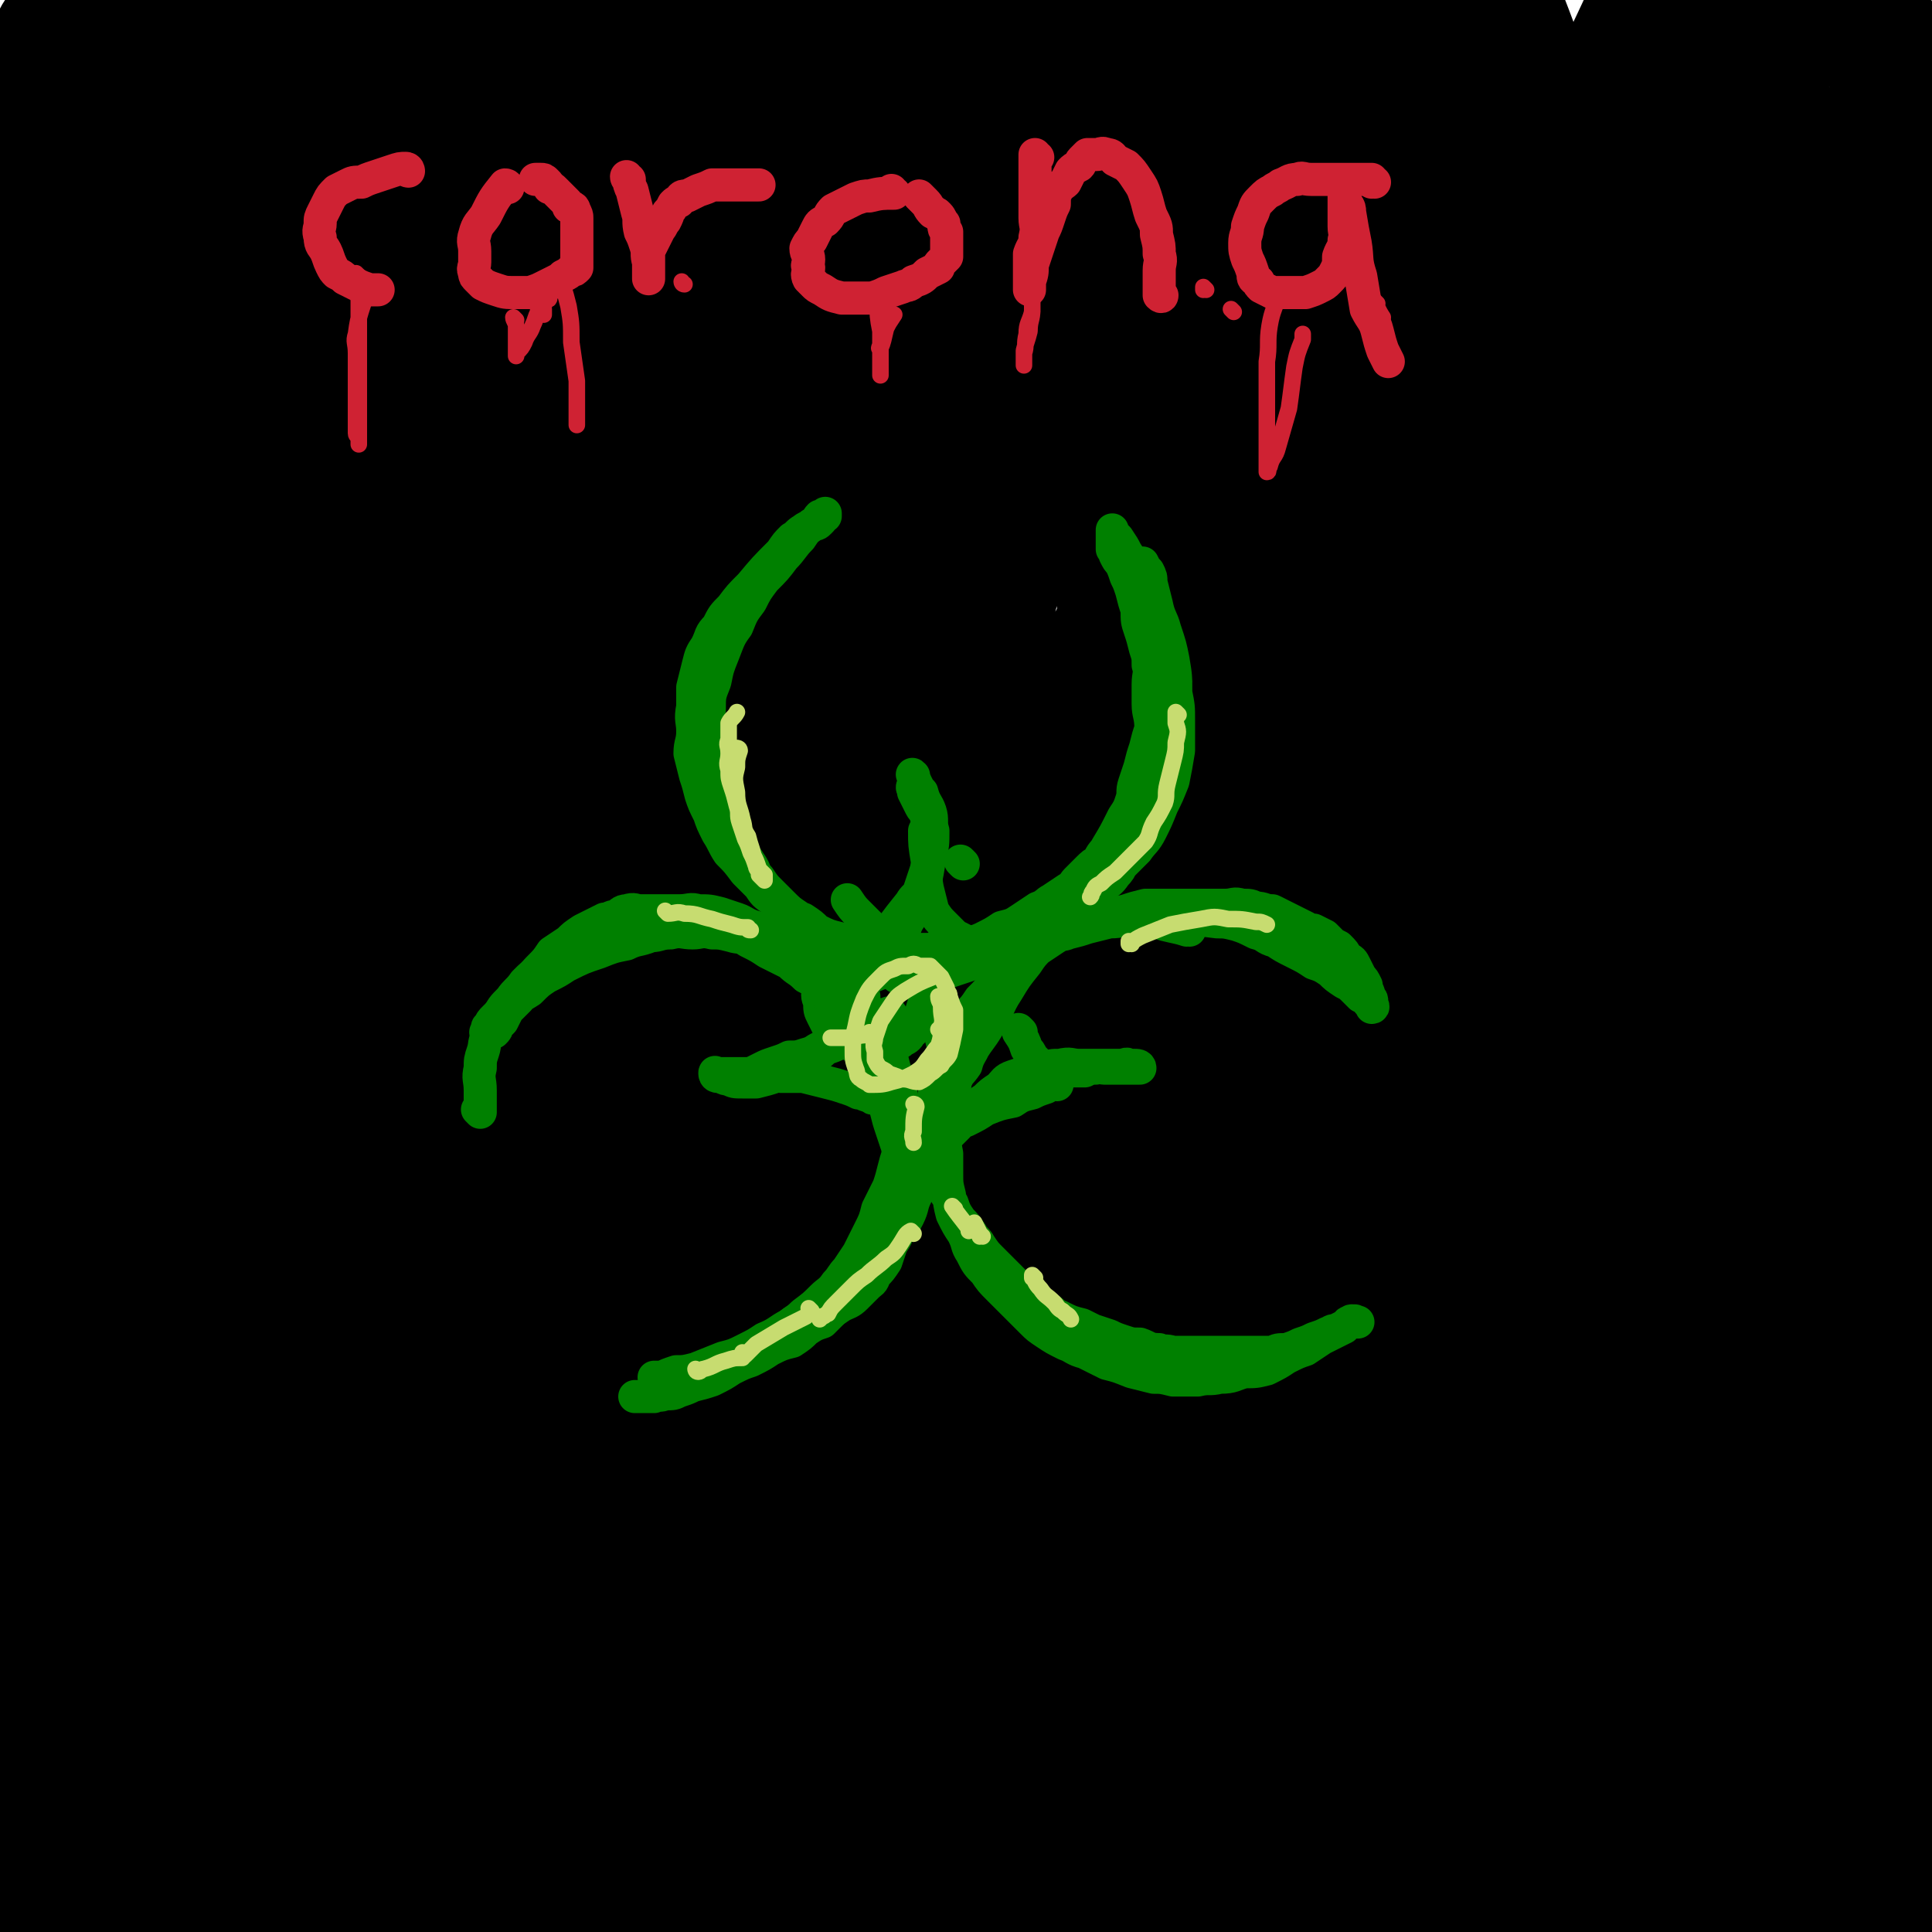 <svg viewBox='0 0 700 700' version='1.1' xmlns='http://www.w3.org/2000/svg' xmlns:xlink='http://www.w3.org/1999/xlink'><g fill='none' stroke='rgb(0,0,0)' stroke-width='80' stroke-linecap='round' stroke-linejoin='round'><path d='M342,251c0,0 -1,-1 -1,-1 -10,14 -12,14 -19,31 -21,47 -26,46 -37,97 -21,96 -23,98 -26,196 -2,61 6,61 16,122 2,16 6,24 9,32 0,3 -1,-5 -2,-11 -3,-36 -5,-36 -7,-72 -4,-59 -5,-59 -4,-118 0,-54 -1,-54 5,-108 8,-71 12,-71 22,-141 2,-14 7,-33 2,-28 -18,17 -33,32 -49,72 -29,68 -27,71 -40,144 -11,63 -10,64 -7,128 3,86 8,86 19,171 2,18 5,18 6,35 0,5 -1,14 -3,10 -12,-28 -16,-36 -26,-74 -16,-60 -21,-60 -26,-122 -6,-71 -4,-72 3,-142 5,-55 5,-56 20,-109 21,-73 25,-72 52,-144 5,-15 7,-15 12,-30 2,-6 4,-14 1,-13 -6,4 -11,10 -19,23 -36,64 -42,63 -68,131 -26,71 -30,72 -36,147 -11,120 -8,122 1,243 4,53 12,52 23,105 1,5 2,14 1,11 -8,-15 -14,-23 -20,-48 -18,-74 -23,-75 -29,-151 -7,-75 -4,-77 3,-152 8,-70 8,-71 27,-138 27,-96 31,-94 64,-188 14,-37 17,-37 29,-74 2,-7 2,-15 -2,-13 -14,6 -20,11 -35,28 -32,36 -35,35 -59,77 -35,61 -37,62 -58,129 -24,72 -27,73 -33,149 -8,120 -4,121 5,241 4,61 12,60 21,120 2,13 3,21 1,25 -1,3 -5,-5 -7,-11 -14,-42 -18,-42 -26,-85 -12,-60 -16,-61 -14,-121 2,-67 -2,-70 21,-133 45,-127 42,-134 114,-248 54,-85 63,-82 138,-150 42,-38 53,-50 96,-62 14,-4 21,15 18,31 -8,39 -21,40 -41,80 -29,59 -33,57 -57,118 -29,71 -39,71 -48,146 -15,119 -7,122 -1,243 2,35 5,58 17,68 7,6 15,-16 21,-36 16,-60 9,-62 22,-123 13,-63 12,-63 30,-124 16,-58 15,-59 37,-115 32,-77 35,-76 70,-152 5,-10 6,-9 11,-20 1,-3 3,-8 1,-6 -10,13 -13,17 -24,36 -32,56 -38,54 -61,115 -27,70 -27,71 -40,145 -11,62 -11,63 -9,127 3,78 9,78 18,156 3,19 5,19 7,39 0,12 1,20 -3,24 -3,2 -8,-5 -11,-12 -20,-44 -23,-44 -35,-91 -15,-58 -15,-60 -19,-119 -4,-69 -1,-69 3,-138 4,-60 3,-61 14,-120 15,-75 22,-73 37,-148 4,-23 4,-25 2,-46 0,-5 -3,-7 -7,-6 -15,4 -18,5 -32,16 -30,23 -35,22 -57,53 -43,62 -44,64 -75,134 -26,60 -29,61 -39,126 -20,115 -18,117 -21,234 -3,74 7,74 9,148 0,21 1,24 -4,42 -1,3 -5,4 -8,1 -20,-20 -25,-20 -38,-46 -32,-63 -33,-65 -52,-133 -19,-71 -19,-73 -23,-146 -4,-72 -5,-73 7,-144 19,-112 24,-112 55,-222 11,-42 14,-41 30,-81 14,-37 15,-36 30,-73 1,-2 2,-4 2,-5 0,-1 -2,1 -3,2 -19,35 -21,34 -37,70 -26,61 -35,60 -48,125 -29,146 -39,149 -37,298 1,114 21,113 44,226 2,12 8,31 7,22 -9,-52 -17,-71 -28,-142 -11,-66 -15,-66 -15,-132 -1,-67 -2,-68 12,-133 25,-116 28,-116 65,-229 14,-40 18,-39 37,-77 17,-32 18,-31 36,-63 1,-2 1,-5 0,-4 -5,9 -7,12 -13,23 -28,57 -33,55 -56,114 -25,64 -24,65 -40,132 -14,58 -13,59 -18,119 -5,54 -1,57 -2,109 0,2 0,-1 0,-2 0,-43 -1,-43 1,-86 3,-63 -1,-63 8,-126 7,-52 11,-52 23,-104 11,-52 13,-51 24,-103 1,-7 2,-8 1,-14 -1,-3 -3,-7 -5,-4 -13,16 -13,19 -25,41 -19,37 -20,36 -36,75 -12,29 -11,30 -20,60 -6,18 -5,18 -10,37 -2,9 -2,9 -4,18 -1,4 0,5 -2,7 -2,1 -4,1 -4,-1 0,-29 0,-30 5,-60 7,-44 8,-44 18,-88 7,-30 9,-30 16,-60 5,-19 5,-19 9,-38 0,-2 0,-4 0,-3 -2,4 -4,5 -6,11 -9,27 -9,27 -17,54 -9,34 -10,34 -16,69 -6,35 -6,35 -9,70 -2,28 -1,28 -1,56 0,13 0,13 0,26 0,5 0,9 0,10 0,0 0,-4 0,-8 1,-43 -2,-44 3,-86 6,-47 6,-47 19,-93 11,-39 11,-39 29,-75 10,-20 11,-20 25,-37 9,-12 9,-12 21,-20 6,-5 8,-7 15,-7 5,0 8,1 10,7 11,42 12,43 16,88 4,45 -1,46 0,91 0,35 -2,36 3,70 5,30 6,37 19,59 2,5 9,2 13,-4 51,-90 48,-94 95,-187 27,-53 25,-55 54,-106 12,-22 29,-44 28,-41 -1,4 -17,26 -32,53 -25,47 -29,46 -48,97 -19,53 -17,54 -29,109 -7,37 -8,38 -10,75 -1,22 -4,52 3,44 18,-19 24,-49 47,-99 24,-54 19,-57 47,-108 37,-68 36,-71 83,-131 16,-21 23,-24 43,-31 5,-2 7,6 7,13 -1,35 -3,35 -8,71 -8,54 -12,53 -17,107 -4,48 -4,48 -1,97 4,67 5,68 14,135 2,16 1,24 8,32 4,4 12,-1 15,-8 20,-45 16,-49 31,-97 18,-61 15,-62 36,-121 19,-53 21,-52 44,-103 23,-54 25,-54 49,-107 3,-6 3,-7 4,-13 1,-2 1,-6 0,-5 -6,16 -7,20 -13,41 -16,47 -19,46 -30,94 -15,63 -16,63 -23,127 -7,56 -4,56 -5,113 -1,91 -2,91 2,182 3,83 6,83 14,165 5,53 7,53 10,106 1,15 -1,15 -2,30 '/><path d='M501,266c0,0 -1,-1 -1,-1 0,0 0,0 0,1 -4,21 -4,21 -10,42 -21,72 -28,70 -44,143 -15,64 -18,65 -18,130 1,101 6,102 20,202 5,30 9,32 17,58 1,1 1,-1 0,-2 -5,-31 -6,-31 -12,-61 -9,-51 -9,-51 -18,-101 '/><path d='M486,338c0,0 -1,-1 -1,-1 -16,25 -20,24 -31,52 -23,58 -28,58 -38,120 -11,73 -13,76 -4,150 12,89 21,88 45,175 6,20 10,25 15,40 1,2 0,-3 -2,-5 -13,-33 -15,-33 -26,-66 -19,-54 -22,-54 -34,-110 -12,-58 -13,-59 -15,-118 -2,-57 -1,-58 7,-114 7,-46 12,-45 24,-90 2,-4 4,-13 4,-9 2,46 -2,55 0,109 3,55 0,56 9,111 7,42 9,43 24,83 11,28 11,29 27,54 12,17 16,25 30,30 5,2 7,-7 8,-16 8,-41 5,-42 9,-83 5,-51 2,-52 9,-103 5,-41 7,-41 17,-82 13,-55 15,-54 30,-108 2,-10 2,-10 4,-19 2,-6 2,-6 3,-12 0,-1 0,-2 0,-2 -1,5 -1,6 -2,12 -11,46 -12,46 -22,92 -11,57 -13,57 -20,115 -5,47 -6,48 -3,95 3,62 8,62 15,124 2,12 3,12 3,24 0,6 1,12 -1,13 -2,0 -4,-5 -6,-11 -10,-34 -12,-33 -18,-68 -8,-47 -8,-48 -10,-95 -2,-52 -3,-52 1,-104 3,-46 3,-47 14,-92 19,-72 20,-72 46,-142 9,-24 11,-23 24,-45 7,-13 7,-12 16,-24 4,-5 4,-5 9,-10 2,-1 4,-4 5,-2 3,8 3,11 2,22 -3,35 -4,35 -9,70 -8,48 -15,48 -16,96 -3,83 -4,85 8,167 8,63 13,63 31,124 10,33 15,31 25,64 3,9 1,10 2,19 '/><path d='M633,631c-1,0 -1,0 -1,-1 -5,-36 -6,-36 -10,-72 -3,-36 -4,-36 -5,-72 -2,-74 -3,-74 1,-148 1,-31 3,-31 8,-61 6,-30 9,-32 15,-60 0,-1 -1,1 -2,2 -11,30 -12,30 -22,60 -16,47 -19,47 -30,96 -12,61 -14,61 -16,124 -3,91 4,92 7,183 1,47 7,52 1,94 -1,7 -10,8 -15,3 -19,-17 -20,-22 -32,-48 -20,-44 -22,-44 -33,-91 -12,-52 -11,-53 -13,-106 -2,-47 -2,-48 6,-96 11,-72 13,-73 31,-144 3,-12 12,-31 10,-23 -6,35 -14,54 -26,109 -12,59 -19,59 -23,119 -4,59 0,60 7,118 5,45 7,45 17,90 9,39 11,38 20,77 1,3 1,6 0,6 -2,-2 -3,-5 -5,-10 -14,-45 -15,-45 -26,-91 -12,-46 -13,-46 -20,-93 -7,-45 -6,-45 -10,-91 -3,-39 -2,-39 -4,-78 -1,-34 -1,-34 -2,-68 -2,-29 -1,-29 -4,-59 -2,-22 -2,-22 -7,-45 -4,-18 -4,-18 -10,-36 -5,-16 -6,-16 -12,-31 -7,-16 -8,-16 -14,-31 -7,-16 -7,-16 -13,-32 -6,-16 -5,-17 -12,-33 -6,-15 -5,-16 -13,-29 -6,-10 -5,-12 -14,-18 -13,-8 -15,-8 -30,-10 -20,-3 -21,-5 -40,0 -24,6 -24,8 -46,21 -21,12 -20,14 -40,30 -14,12 -14,12 -28,25 -9,7 -9,8 -18,15 -3,3 -3,3 -7,6 -2,1 -4,3 -4,2 1,-5 3,-8 7,-14 17,-27 17,-27 37,-53 22,-28 23,-27 46,-54 15,-18 14,-19 29,-37 6,-8 7,-8 13,-16 2,-3 4,-4 4,-6 0,-2 -2,-3 -4,-2 -16,7 -17,8 -31,19 -20,15 -20,16 -38,32 -19,17 -18,17 -36,34 -15,15 -15,15 -29,30 -8,9 -8,8 -16,17 -4,4 -3,4 -7,8 -1,1 -3,2 -3,3 0,0 1,-1 3,-2 9,-7 9,-7 18,-13 21,-16 21,-17 42,-33 25,-17 25,-17 50,-32 25,-16 25,-16 51,-30 28,-14 28,-15 58,-25 21,-8 22,-6 44,-10 17,-3 17,-3 34,-4 14,-1 14,-1 28,1 13,1 13,1 25,4 9,2 10,2 18,7 8,4 10,4 15,12 12,16 12,16 19,35 11,27 10,27 16,55 6,28 5,28 9,56 3,23 1,23 4,46 2,15 3,15 6,30 0,2 0,4 1,4 2,1 3,-1 3,-2 7,-15 8,-15 13,-31 9,-28 9,-28 17,-56 9,-29 8,-29 17,-58 7,-21 7,-20 14,-41 3,-13 3,-13 6,-25 0,-1 0,-2 0,-1 -4,8 -4,8 -7,17 -11,35 -12,35 -20,70 -10,43 -10,43 -15,86 -6,42 -4,43 -6,85 -3,69 -2,69 -4,137 -1,51 -2,51 -2,102 0,27 2,27 3,54 0,3 1,7 0,5 -7,-12 -11,-15 -16,-33 -11,-39 -11,-40 -17,-80 -8,-50 -7,-50 -11,-100 -6,-84 3,-86 -8,-169 -5,-42 -12,-40 -23,-81 -9,-32 -8,-33 -17,-65 -1,-3 -1,-7 -2,-5 -2,6 -3,10 -5,21 -8,42 -9,42 -16,85 -10,55 -15,55 -19,111 -4,55 -4,56 3,112 8,77 10,78 28,154 6,26 8,33 19,51 2,4 5,-3 7,-8 8,-26 7,-27 11,-55 7,-44 3,-45 10,-89 6,-46 4,-47 16,-92 21,-79 22,-79 48,-157 14,-42 14,-42 32,-83 8,-18 10,-17 20,-35 2,-3 1,-3 4,-5 2,-2 2,-3 5,-3 2,-1 3,-2 6,-1 4,2 6,2 8,7 8,15 10,15 12,33 6,31 5,32 4,64 -1,40 -5,40 -8,81 -6,74 -6,74 -10,149 -4,68 -4,68 -6,135 -2,74 -2,74 -3,148 0,48 1,48 0,95 0,11 0,11 -3,22 -2,8 -2,8 -5,15 -2,4 -2,4 -5,7 -1,1 -1,2 -2,1 -3,-3 -4,-3 -5,-8 -6,-25 -7,-25 -10,-50 -4,-38 -3,-38 -3,-76 -1,-42 -1,-42 0,-84 2,-43 2,-43 7,-86 8,-83 10,-83 20,-166 4,-32 5,-32 9,-64 5,-45 6,-45 9,-91 1,-11 0,-11 -1,-22 -1,-12 -1,-12 -3,-24 -1,-4 -2,-3 -3,-7 -1,-4 0,-4 -2,-8 -1,-2 -2,-2 -3,-5 -1,-3 -1,-3 -2,-5 -1,-1 -1,-1 -2,-2 -1,-1 -1,-2 -2,-1 -3,4 -3,5 -5,10 -6,23 -6,23 -10,46 -5,32 -6,32 -9,65 -4,37 -6,38 -5,75 2,79 2,79 9,158 4,40 5,40 14,79 13,62 13,62 29,123 5,17 7,17 13,34 4,13 4,13 8,25 2,7 2,7 3,13 1,2 1,4 1,4 0,1 -2,0 -2,-2 -7,-15 -8,-15 -12,-31 -9,-35 -9,-35 -14,-71 -5,-38 -5,-39 -5,-77 0,-32 1,-32 3,-64 2,-22 4,-22 7,-44 1,-12 1,-12 2,-25 1,-6 1,-6 2,-12 1,-5 1,-5 3,-10 1,-3 1,-3 3,-6 1,-2 1,-4 2,-3 2,0 3,1 3,3 6,34 6,34 10,68 5,39 5,39 8,78 3,55 2,55 4,110 '/></g>
<g fill='none' stroke='rgb(0,128,0)' stroke-width='12' stroke-linecap='round' stroke-linejoin='round'><path d='M323,351c0,0 -1,-1 -1,-1 0,0 1,0 1,1 -5,2 -5,2 -10,4 -2,1 -2,1 -4,2 -2,2 -2,2 -4,4 -1,1 -1,1 -2,3 0,2 0,2 0,4 -1,1 -1,1 0,3 0,1 0,0 1,1 1,1 1,1 2,2 0,0 1,-1 1,0 0,0 -1,0 -1,1 -1,0 -1,0 -2,0 -1,-1 -1,-1 -2,-1 -1,-1 -1,-1 -2,-2 -1,-2 -1,-2 -2,-4 -1,-2 -1,-2 -1,-5 -1,-2 -1,-3 0,-5 0,-2 1,-2 2,-3 3,-2 3,-2 6,-4 4,-1 4,-1 7,-2 4,0 4,0 7,0 4,0 4,0 8,1 2,0 2,0 4,1 2,2 2,2 4,4 1,1 1,1 2,3 0,3 0,3 0,6 -1,3 -2,3 -3,5 -2,3 -2,3 -4,5 -1,2 -1,2 -3,3 -2,2 -3,1 -5,2 -3,0 -3,1 -6,1 -4,0 -4,0 -7,-1 -2,-1 -2,-2 -5,-3 -1,-2 -2,-2 -3,-4 -1,-2 -1,-3 -2,-6 0,-3 1,-3 1,-6 1,-3 1,-3 3,-5 2,-3 2,-3 5,-5 3,-3 3,-3 7,-4 3,-1 4,-1 7,0 3,0 3,0 6,1 2,1 2,1 3,3 3,2 3,2 4,6 1,3 0,3 0,7 -1,3 -1,3 -2,7 -1,2 -1,3 -4,5 -2,2 -2,2 -5,3 -3,1 -3,1 -7,2 -2,0 -3,0 -5,0 -2,-1 -2,-1 -3,-2 -1,-2 -1,-3 0,-6 1,-5 2,-5 4,-11 '/><path d='M343,343c0,0 -1,-1 -1,-1 0,0 0,0 1,1 0,0 0,0 0,0 -3,0 -3,0 -6,1 -4,0 -4,0 -7,0 -3,0 -3,0 -7,0 -2,0 -3,0 -5,0 -4,-1 -4,-1 -8,-2 -3,0 -3,0 -7,-1 -3,-2 -3,-2 -7,-4 -2,-2 -2,-2 -5,-4 -3,-1 -3,-1 -5,-3 -3,-2 -3,-2 -6,-4 -3,-2 -3,-2 -5,-5 -3,-3 -3,-3 -5,-5 -3,-4 -3,-4 -6,-7 -2,-3 -2,-4 -4,-7 -2,-4 -2,-4 -3,-7 -2,-4 -2,-4 -3,-7 -1,-4 -1,-4 -2,-7 -1,-4 -1,-4 -2,-8 0,-4 1,-4 1,-8 0,-4 -1,-4 0,-9 0,-3 0,-3 0,-7 1,-4 1,-4 2,-8 1,-4 1,-4 3,-7 2,-4 1,-4 4,-7 2,-4 2,-4 5,-7 3,-4 3,-4 7,-8 5,-6 5,-6 11,-12 2,-3 2,-3 4,-5 2,-1 2,-2 4,-3 1,-1 2,-1 3,-2 2,0 2,0 3,-1 1,-1 1,-1 1,-2 1,0 1,-1 1,-1 0,0 0,1 0,1 -1,0 -1,0 -2,0 -1,1 -1,2 -2,3 -3,2 -3,2 -5,5 -3,3 -3,4 -6,7 -3,4 -3,4 -7,8 -3,4 -3,4 -5,8 -3,4 -3,4 -5,9 -3,4 -3,5 -5,10 -2,5 -2,5 -3,10 -2,5 -2,5 -2,10 -1,5 0,5 0,10 0,4 -1,4 0,9 0,5 0,5 2,10 1,4 1,4 2,8 2,3 2,3 4,7 1,3 1,3 3,7 2,2 2,2 4,5 2,3 1,3 3,5 2,3 2,3 4,5 2,2 2,2 4,4 3,3 3,3 6,5 4,3 4,3 7,5 4,2 4,2 8,3 4,1 4,1 7,2 3,1 3,2 5,2 4,0 4,0 8,0 3,0 3,0 7,0 3,0 3,0 7,0 3,0 3,0 7,0 3,-1 3,-1 6,-2 2,-1 3,-1 5,-2 4,-2 4,-2 7,-4 4,-1 4,-1 7,-3 3,-2 3,-2 6,-4 3,-1 3,-2 5,-3 3,-2 3,-2 6,-4 2,-1 2,-2 3,-3 2,-2 2,-2 4,-4 2,-2 2,-2 4,-3 1,-3 2,-3 3,-5 3,-5 3,-5 6,-11 2,-3 2,-3 3,-6 1,-3 0,-3 1,-6 1,-3 1,-3 2,-6 1,-4 1,-4 2,-7 1,-4 1,-4 2,-7 0,-5 -1,-5 -1,-9 0,-4 0,-4 0,-7 0,-4 1,-4 0,-7 0,-3 0,-3 -1,-6 -1,-4 -1,-4 -2,-7 -1,-3 -1,-3 -1,-7 -1,-3 -1,-3 -2,-7 -1,-3 -1,-3 -2,-5 -1,-3 -1,-3 -2,-5 -1,-1 -1,-1 -2,-3 0,-1 0,-1 -1,-2 0,-1 0,-1 0,-2 0,-1 0,-1 0,-2 0,0 0,0 0,-1 0,-1 0,-1 0,-2 0,0 0,1 0,1 0,0 0,0 0,0 1,1 1,1 2,2 2,3 2,3 3,5 2,3 2,3 3,7 2,3 2,3 4,6 2,4 2,4 3,8 2,4 2,4 4,9 1,4 1,4 2,8 1,5 1,5 2,9 0,3 -1,4 -1,7 0,4 1,4 0,7 0,4 0,4 0,8 -1,4 -1,4 -2,7 -1,4 -1,4 -2,7 -1,4 -1,3 -2,6 -2,4 -2,4 -4,7 -2,4 -2,3 -4,7 -1,3 -1,3 -3,7 -2,3 -1,4 -4,7 -2,3 -2,2 -5,5 -3,3 -3,3 -5,5 -3,3 -3,2 -6,4 -2,2 -2,2 -5,4 -3,2 -3,2 -6,4 -5,3 -5,3 -9,5 -6,2 -6,2 -11,3 -4,2 -4,2 -7,3 -3,1 -3,1 -6,2 -3,0 -3,1 -6,1 -2,1 -2,1 -3,1 -2,0 -2,0 -3,0 -1,0 -1,0 -2,0 0,0 0,0 -1,0 -1,0 -1,0 -2,0 -1,0 -1,0 -2,0 0,0 0,0 1,0 4,-1 4,0 9,-1 4,0 4,0 8,-2 5,-1 5,-2 9,-3 6,-3 6,-2 12,-5 5,-2 5,-2 10,-5 4,-2 4,-2 9,-5 4,-3 4,-3 8,-5 3,-3 3,-3 7,-6 3,-3 3,-3 7,-7 3,-3 3,-3 7,-7 2,-3 3,-3 5,-7 2,-4 2,-4 4,-9 2,-4 2,-4 4,-9 1,-5 1,-5 2,-11 0,-5 0,-5 0,-11 0,-5 0,-5 -1,-10 0,-6 0,-6 -1,-12 -1,-5 -1,-5 -3,-11 -1,-4 -2,-4 -3,-9 -1,-4 -1,-4 -2,-8 0,-2 0,-2 -1,-4 -1,-1 -1,-1 -2,-3 0,0 0,0 -1,0 '/><path d='M225,339c0,0 -1,-1 -1,-1 3,-1 4,-1 8,-2 4,-1 4,-1 7,-1 4,-1 4,-1 8,0 4,0 4,0 8,1 5,1 5,0 9,2 4,1 4,1 7,3 4,2 4,2 7,4 4,2 4,2 8,4 3,3 3,2 6,5 4,2 4,2 7,5 3,2 3,2 5,4 3,2 3,2 6,4 2,3 1,3 3,6 1,3 2,3 3,5 2,3 2,3 4,6 2,3 2,3 3,7 1,2 1,2 2,5 1,4 1,4 1,7 1,4 1,4 1,8 0,6 0,6 0,13 0,3 0,3 0,6 -1,3 -1,3 -2,6 -1,3 -1,3 -2,7 -1,4 -1,4 -3,7 -2,3 -2,2 -4,5 -2,3 -1,3 -3,5 -2,3 -2,3 -4,6 -2,2 -1,2 -3,5 -2,2 -2,2 -4,4 -2,2 -2,2 -4,4 -3,1 -3,1 -6,3 -2,2 -2,2 -5,4 -4,1 -4,1 -8,3 -3,2 -3,2 -7,4 -3,1 -3,1 -7,3 -3,2 -3,2 -7,4 -3,1 -3,1 -7,2 -2,1 -2,1 -5,2 -2,1 -2,1 -5,1 -2,1 -2,0 -4,1 -1,0 -1,0 -2,0 -1,0 -1,0 -2,0 0,0 0,0 -1,0 -1,0 -1,0 -2,0 0,0 0,0 1,0 1,0 1,0 3,0 2,-1 2,-2 4,-2 3,-1 3,-1 6,-2 4,-1 4,-1 7,-2 5,-2 5,-2 10,-4 5,-2 5,-2 9,-4 4,-3 4,-3 8,-6 3,-2 3,-2 7,-5 3,-3 3,-2 6,-5 4,-3 4,-3 7,-6 2,-2 3,-2 5,-5 2,-2 2,-3 4,-5 2,-3 2,-3 4,-6 2,-4 2,-4 4,-8 2,-4 2,-4 3,-8 2,-4 2,-4 4,-8 1,-3 1,-3 2,-7 1,-4 1,-3 2,-7 0,-4 0,-4 1,-8 0,-4 0,-4 0,-7 -1,-4 0,-4 -1,-7 -1,-4 -1,-4 -2,-7 -1,-4 -1,-4 -2,-7 0,-2 0,-2 -1,-5 -2,-3 -2,-3 -4,-5 -1,-3 -1,-3 -3,-5 -2,-3 -1,-4 -4,-6 -2,-2 -3,-1 -5,-3 -3,-2 -3,-2 -5,-4 -3,-2 -3,-2 -6,-3 -2,-3 -2,-3 -5,-5 -4,-2 -4,-2 -8,-4 -4,-2 -4,-2 -7,-4 -4,-1 -4,-2 -7,-3 -3,-1 -3,-1 -6,-2 -4,-1 -4,-1 -8,-1 -3,-1 -3,0 -7,0 -3,0 -3,0 -7,0 -3,0 -3,0 -7,0 -2,0 -2,-1 -5,0 -2,0 -2,1 -4,2 -2,0 -2,1 -4,1 -2,1 -2,1 -4,2 -2,1 -2,1 -4,2 -3,2 -3,2 -5,4 -3,2 -3,2 -6,4 -2,3 -2,3 -5,6 -2,2 -2,3 -4,5 -2,3 -2,3 -3,6 -2,2 -2,2 -4,4 -1,2 -1,2 -2,4 -1,1 -1,1 -2,2 0,1 0,1 -1,2 -1,0 -1,0 -2,0 0,0 0,0 -1,0 0,0 1,0 1,0 0,-1 -1,-2 0,-2 1,-2 1,-2 2,-3 3,-3 3,-3 6,-5 3,-3 4,-3 7,-5 3,-3 3,-3 6,-5 4,-2 4,-2 7,-4 6,-3 6,-3 12,-5 5,-2 5,-2 10,-3 4,-2 4,-1 9,-3 3,0 3,-1 7,-1 4,-1 4,0 8,0 3,0 3,-1 7,0 3,0 3,0 7,1 3,1 3,0 7,2 3,1 3,1 5,2 3,2 3,2 6,4 3,2 3,2 6,3 3,2 3,2 6,4 3,2 3,3 5,6 3,2 3,2 6,5 2,3 3,2 5,6 2,3 2,3 4,6 2,4 2,4 5,8 2,3 1,3 3,7 2,3 2,3 3,6 1,3 1,3 2,5 1,4 1,4 2,7 0,3 0,3 0,6 -1,4 0,4 0,7 -1,4 -1,4 -2,7 -1,3 -1,3 -2,5 0,2 0,2 -1,3 -1,1 -1,2 -2,2 -1,1 -1,0 -1,1 '/><path d='M431,337c0,0 -1,-1 -1,-1 0,0 1,1 0,1 -3,-1 -4,-1 -8,-2 -3,-1 -3,-1 -6,-2 -3,-1 -4,0 -7,0 -4,0 -4,-1 -7,0 -4,0 -4,1 -8,2 -4,0 -4,0 -7,1 -2,1 -3,1 -5,2 -3,1 -3,2 -5,3 -3,2 -3,2 -6,4 -3,2 -2,2 -5,5 -3,3 -3,3 -5,5 -3,4 -3,4 -6,7 -2,3 -2,3 -5,6 -2,3 -2,3 -3,5 -2,4 -2,4 -4,7 -1,4 -1,4 -2,7 -1,4 -1,4 -2,8 -1,3 -1,3 -1,6 -1,3 0,4 0,7 0,2 0,2 0,5 0,4 -1,4 0,7 0,2 1,2 2,5 1,2 0,2 1,5 2,3 2,3 4,6 1,3 1,3 3,6 2,2 2,2 4,5 1,2 2,2 3,4 2,3 2,3 4,5 2,2 2,2 3,3 2,2 2,2 4,4 2,2 2,2 4,4 2,1 2,1 4,3 3,2 3,2 5,4 3,1 2,2 5,3 4,2 4,2 8,3 2,1 2,1 4,2 3,1 3,1 6,2 2,1 2,1 5,2 3,1 3,1 6,1 3,1 3,2 7,2 2,1 2,0 5,1 3,0 3,0 6,0 3,0 3,0 6,0 3,0 3,0 6,0 2,0 2,0 5,0 3,0 3,0 7,0 3,0 3,0 6,0 2,-1 2,-1 5,-1 3,-1 3,-1 5,-2 3,-1 3,-1 5,-2 3,-1 3,-1 5,-2 1,0 1,-1 3,-1 2,-1 2,-1 4,-2 1,-1 1,-1 2,-1 1,-1 1,0 2,0 0,0 -1,0 -1,0 0,0 0,0 0,0 0,0 0,0 0,0 -1,0 -1,-1 -2,0 -1,0 -1,1 -2,2 -2,1 -2,1 -4,2 -2,1 -2,1 -4,2 -3,2 -3,2 -6,4 -3,1 -3,1 -7,3 -3,2 -3,2 -7,4 -4,1 -4,1 -8,1 -4,1 -4,2 -9,2 -4,1 -4,0 -8,1 -5,0 -5,0 -9,0 -4,-1 -4,-1 -7,-1 -4,-1 -4,-1 -8,-2 -5,-2 -5,-2 -9,-3 -4,-2 -4,-2 -8,-4 -4,-1 -4,-2 -7,-3 -4,-2 -4,-2 -7,-4 -3,-2 -3,-2 -5,-4 -3,-3 -3,-3 -5,-5 -4,-4 -4,-4 -7,-7 -3,-3 -3,-3 -5,-6 -3,-3 -3,-3 -5,-7 -2,-3 -1,-3 -3,-7 -2,-3 -2,-3 -4,-7 -1,-4 -1,-4 -1,-7 -1,-4 -1,-4 -1,-8 0,-4 0,-4 0,-7 -1,-5 -1,-5 0,-9 0,-4 0,-4 1,-8 1,-4 1,-4 2,-9 1,-3 2,-3 4,-6 1,-4 2,-4 3,-7 1,-3 0,-4 2,-7 3,-6 3,-6 7,-11 1,-3 1,-3 3,-6 3,-3 3,-3 6,-6 3,-3 3,-3 5,-5 3,-2 3,-2 6,-4 2,-2 2,-2 5,-3 3,-2 2,-3 5,-4 4,-1 4,-1 8,-1 4,-1 4,-1 8,-2 3,-1 3,-1 7,-2 3,0 3,0 7,0 3,0 3,0 6,0 2,0 2,0 5,0 3,0 3,0 6,0 2,0 2,0 5,0 3,0 3,-1 6,0 3,0 3,0 5,1 3,0 3,1 6,1 2,1 2,1 4,2 2,1 2,1 4,2 2,1 2,1 4,2 1,1 1,1 3,1 2,1 2,1 4,2 1,1 1,1 2,2 1,1 1,1 3,2 2,2 2,2 3,4 2,1 2,1 3,3 1,2 1,2 2,4 1,1 1,1 2,3 0,2 1,2 1,4 1,1 1,1 1,2 0,1 0,1 0,2 0,0 0,0 0,0 1,0 0,-1 0,-1 0,0 0,1 0,1 0,-1 -1,-1 -2,-3 -1,0 -1,-1 -2,-1 -1,-1 -1,-1 -2,-2 -2,-2 -2,-2 -4,-3 -3,-2 -3,-2 -5,-4 -3,-2 -3,-2 -6,-3 -3,-2 -3,-2 -7,-4 -4,-2 -4,-2 -7,-4 -4,-1 -3,-2 -7,-3 -4,-2 -4,-2 -7,-3 -4,-1 -4,-1 -7,-1 -8,-1 -8,-1 -15,-1 -4,-1 -4,0 -7,0 -4,0 -4,-1 -8,0 -4,0 -4,1 -9,1 -4,1 -4,1 -8,2 -3,1 -3,1 -7,2 -2,1 -2,0 -5,2 -3,1 -3,1 -5,3 -3,3 -3,3 -5,6 -4,5 -4,5 -7,10 -4,6 -3,7 -7,13 -3,5 -3,4 -6,9 -2,3 -2,4 -4,7 -1,2 -1,2 -2,4 0,0 0,0 0,1 '/><path d='M174,403c0,0 -1,-1 -1,-1 0,0 1,1 1,1 0,-4 0,-4 0,-8 0,-4 -1,-4 0,-8 0,-3 0,-3 1,-6 1,-3 0,-3 2,-6 1,-3 1,-3 3,-6 2,-4 2,-4 5,-7 2,-3 3,-3 5,-6 3,-3 3,-3 6,-5 5,-5 6,-5 12,-8 3,-2 3,-2 7,-4 4,-2 4,-2 9,-3 5,-2 5,-1 10,-2 4,-1 4,-1 8,-1 4,-1 4,-1 8,0 4,0 4,0 7,1 4,1 4,1 7,2 3,0 4,0 7,1 2,1 2,2 5,3 2,2 2,2 5,4 3,2 3,2 6,4 2,2 2,2 5,4 3,2 3,2 5,5 2,3 2,3 4,5 3,3 3,3 6,6 2,3 2,3 4,7 2,3 2,3 4,7 1,3 1,3 2,6 1,4 2,4 3,7 1,4 1,4 1,7 1,4 1,4 2,7 1,3 1,3 2,6 1,3 0,3 1,6 0,3 0,3 0,7 0,2 0,2 0,5 0,3 0,3 0,6 0,3 0,3 0,5 -1,4 -1,4 -3,7 -1,3 -1,3 -2,6 -2,3 -2,3 -4,5 -1,3 -1,2 -3,4 -2,2 -2,2 -4,4 -2,2 -3,2 -5,3 -3,2 -3,2 -6,4 -2,2 -2,2 -5,3 -4,3 -5,2 -9,4 -4,2 -4,2 -9,4 -4,1 -4,1 -8,2 -3,2 -3,2 -7,3 -3,1 -3,1 -6,2 -3,1 -3,1 -6,2 -2,0 -2,1 -4,1 -2,1 -2,0 -3,1 -1,0 -1,0 -2,0 -1,0 -1,0 -2,0 0,0 -1,0 -1,0 1,0 2,0 3,0 2,-1 2,-1 5,-2 3,0 3,0 7,-1 5,-2 5,-2 10,-4 4,-1 4,-1 8,-3 4,-2 4,-2 7,-4 5,-2 5,-3 9,-5 4,-3 4,-2 8,-5 4,-2 4,-2 7,-5 4,-2 4,-2 8,-5 3,-3 3,-2 6,-5 4,-6 4,-6 9,-12 2,-3 3,-3 5,-7 2,-4 1,-4 3,-8 1,-4 2,-4 3,-8 2,-4 2,-4 4,-9 1,-3 1,-3 2,-7 1,-5 1,-5 2,-9 0,-5 0,-5 0,-10 -1,-5 -1,-5 -1,-10 -1,-4 -1,-4 -2,-9 -1,-4 -1,-4 -3,-7 -2,-4 -2,-4 -4,-8 -1,-2 -1,-2 -3,-5 -3,-3 -2,-3 -5,-6 -3,-3 -3,-3 -7,-7 -3,-3 -3,-3 -7,-7 -2,-2 -2,-2 -4,-5 0,0 0,0 0,0 '/><path d='M324,337c0,0 -1,-1 -1,-1 0,0 0,0 1,1 0,0 0,0 0,0 0,0 -1,0 -1,-1 3,-4 3,-4 7,-9 1,-2 2,-2 3,-4 1,-3 1,-3 2,-6 1,-3 1,-3 2,-6 0,-3 0,-3 0,-6 -1,-3 0,-3 0,-6 -1,-2 -1,-2 -2,-5 -1,-1 -1,-1 -2,-3 -1,-2 -1,-2 -2,-4 0,0 0,0 0,-1 -1,-1 0,-1 0,-2 0,-1 0,-1 0,-2 0,-1 -1,-2 0,-1 0,0 0,1 1,3 1,2 1,2 2,3 1,4 2,4 3,7 1,3 0,4 1,7 0,5 0,5 -1,9 -1,6 -1,6 -2,11 -2,4 -2,4 -4,9 -1,3 -2,3 -3,6 -2,4 -2,4 -4,7 -2,2 -2,2 -3,5 -2,1 -1,2 -3,3 0,1 0,0 0,1 '/><path d='M337,297c0,0 -1,-1 -1,-1 0,0 0,0 1,1 0,0 0,0 0,0 -1,2 -1,2 -2,4 0,5 0,5 1,11 0,5 -1,5 0,10 1,4 1,4 2,8 2,3 2,3 4,5 2,2 2,2 4,4 2,1 2,1 4,2 '/><path d='M370,374c0,0 -1,-1 -1,-1 0,0 0,0 0,1 0,0 0,0 0,0 1,0 0,-1 0,-1 0,0 0,0 0,1 0,0 0,0 0,0 2,3 2,3 3,6 1,1 1,1 2,3 1,1 1,1 2,2 1,1 1,1 3,2 2,1 2,0 4,1 1,0 1,0 3,0 2,0 2,0 4,0 1,0 1,0 3,0 2,-1 2,-1 4,-1 1,-1 2,0 3,0 1,0 1,0 2,0 1,0 1,0 2,0 2,0 2,0 3,0 1,0 1,0 1,0 1,0 1,0 2,0 1,0 1,0 2,0 0,0 1,0 1,0 0,-1 -1,-1 -2,-1 -1,0 -1,0 -2,0 -1,-1 -1,0 -3,0 -2,0 -2,0 -4,0 -3,0 -3,0 -5,0 -3,0 -3,0 -6,0 -3,0 -3,-1 -7,0 -3,0 -3,0 -5,1 -3,0 -3,1 -5,1 -4,1 -4,1 -7,2 -3,1 -3,2 -5,4 -3,2 -3,2 -5,4 -3,2 -3,2 -6,5 -2,2 -2,2 -4,5 -2,2 -2,2 -4,4 -1,1 -1,2 -2,3 0,0 0,0 -1,1 -1,0 -2,0 -2,0 0,0 0,0 1,0 0,-1 -1,-1 0,-2 0,0 0,-1 0,-1 2,-2 2,-2 5,-4 3,-2 3,-2 6,-3 4,-2 4,-2 7,-4 5,-2 5,-2 10,-3 3,-2 3,-2 7,-3 2,-1 2,-1 5,-2 1,-1 1,-1 3,-2 1,0 1,0 1,1 '/><path d='M323,368c0,0 0,-1 -1,-1 -6,3 -6,4 -12,7 -3,2 -3,2 -6,3 -3,1 -3,1 -5,2 -4,1 -3,2 -7,3 -3,1 -3,1 -6,1 -2,1 -2,1 -5,2 -3,1 -3,1 -5,2 -2,1 -2,1 -4,2 -1,0 -1,0 -3,0 -1,0 -1,0 -2,0 -1,0 -1,0 -2,0 -1,0 -1,0 -2,0 -1,0 -1,0 -1,0 -1,0 -1,0 -2,0 -1,0 -1,-1 -1,0 0,0 0,1 1,1 0,0 0,-1 0,0 2,0 2,1 4,1 2,1 2,1 5,1 3,0 3,0 5,0 4,-1 4,-1 7,-2 4,-1 4,-1 7,-3 3,-1 3,-2 6,-3 3,-2 3,-2 5,-4 3,-1 3,-1 5,-2 1,-1 2,-1 3,-2 1,-1 1,-1 2,-2 1,-1 1,-1 2,-2 0,0 0,-1 0,-2 -1,0 -1,1 -2,1 -1,1 -1,1 -2,2 -2,1 -2,1 -4,2 -2,2 -2,2 -4,4 -2,1 -2,1 -4,2 -2,2 -2,2 -5,3 -2,1 -2,1 -5,2 -1,1 -1,1 -3,2 -1,1 -1,1 -3,1 -1,1 -1,1 -2,1 -1,0 -1,0 -2,0 -1,0 -1,0 -2,0 -1,0 -1,0 -1,0 0,0 0,0 0,0 0,0 0,0 1,0 2,0 2,0 4,0 3,0 3,-1 6,0 4,0 4,0 8,0 4,1 4,1 8,2 4,1 4,1 7,2 3,1 3,1 5,2 2,0 2,1 4,1 1,1 1,1 2,1 1,0 1,0 2,0 0,0 0,0 1,0 0,0 0,0 1,0 '/><path d='M349,313c0,0 -1,-1 -1,-1 '/></g>
<g fill='none' stroke='rgb(207,34,51)' stroke-width='12' stroke-linecap='round' stroke-linejoin='round'><path d='M148,62c0,0 -1,0 -1,-1 0,0 1,1 1,1 0,0 0,0 0,0 0,0 0,-1 -1,-1 -2,0 -2,0 -5,1 -3,1 -3,1 -6,2 -3,1 -3,1 -5,2 -3,0 -3,0 -5,1 -2,1 -2,1 -4,2 -2,2 -2,2 -3,4 -1,2 -1,2 -2,4 -1,2 -1,2 -1,4 0,2 -1,2 0,5 0,3 1,3 2,5 1,2 1,3 2,5 1,2 1,2 2,3 2,1 2,1 3,2 2,1 2,1 4,2 2,1 2,1 5,2 1,0 1,0 3,0 '/><path d='M184,68c0,0 0,-1 -1,-1 -4,5 -4,5 -7,11 -2,3 -3,3 -4,7 -1,3 0,3 0,6 0,2 0,2 0,4 0,2 -1,2 0,4 0,1 0,1 1,2 1,1 1,1 2,2 2,1 2,1 5,2 3,1 3,1 7,1 2,0 2,0 5,0 3,-1 3,-1 5,-2 2,-1 2,-1 4,-2 2,-1 2,-1 3,-2 2,-1 2,-1 3,-2 1,0 1,0 2,-1 0,-1 0,-1 0,-2 0,-1 0,-1 0,-2 0,-1 0,-1 0,-2 0,-2 0,-2 0,-4 0,-1 0,-1 0,-2 0,-2 0,-2 0,-3 0,-1 0,-1 0,-3 0,-1 0,-1 -1,-3 0,-1 -1,-1 -2,-1 0,-1 0,-1 -1,-2 -1,-1 -1,-1 -2,-2 -1,-1 -1,-1 -2,-2 -1,-1 -1,-1 -2,-1 0,-1 0,-1 -1,-2 -1,-1 -1,-1 -2,-1 -1,0 -1,0 -2,0 0,0 0,0 0,0 '/><path d='M228,65c0,0 -1,0 -1,-1 0,0 0,1 1,1 0,0 0,0 0,0 0,2 0,2 1,4 1,4 1,4 2,8 1,3 0,3 1,7 1,2 1,2 2,5 1,3 0,3 1,6 0,1 0,1 0,3 0,1 0,1 0,2 0,0 0,1 0,1 0,0 0,0 0,0 0,0 0,0 0,0 0,-1 0,-1 0,-2 0,0 0,0 0,-1 0,-2 0,-2 0,-3 0,-2 0,-2 0,-4 1,-2 1,-2 2,-4 1,-2 1,-2 2,-4 1,-1 1,-2 2,-3 1,-2 1,-2 1,-3 1,-1 1,-1 2,-3 1,-1 1,-1 2,-1 1,-2 1,-2 3,-2 2,-1 2,-1 4,-2 3,-1 3,-1 5,-2 2,0 2,0 5,0 1,0 1,0 3,0 2,0 2,0 4,0 1,0 1,0 2,0 1,0 1,0 3,0 '/><path d='M324,70c0,0 -1,0 -1,-1 0,0 0,1 1,1 0,0 0,0 0,0 -4,0 -5,0 -9,1 -2,0 -2,0 -5,1 -2,1 -2,1 -4,2 -2,1 -2,1 -4,2 -2,2 -1,2 -3,4 -2,1 -2,1 -3,3 -1,2 -1,2 -2,4 -1,1 -1,1 -2,3 0,2 1,2 1,4 0,2 -1,2 0,3 0,2 -1,2 0,4 1,1 1,1 2,2 1,1 1,1 3,2 3,2 3,2 7,3 3,0 3,0 6,0 2,0 2,0 5,0 3,-1 3,-1 5,-2 3,-1 3,-1 6,-2 2,-1 2,0 4,-2 3,-1 3,-1 5,-3 2,-1 2,-1 4,-2 0,-1 0,-1 1,-2 1,-1 1,-1 2,-2 0,0 0,-1 0,-1 0,-2 0,-2 0,-4 0,-2 0,-2 0,-4 -1,-1 -1,-1 -1,-3 -1,-1 -1,-2 -2,-3 -1,-1 -1,-1 -2,-1 -2,-2 -1,-2 -3,-4 -1,-1 -1,-1 -2,-2 0,0 0,0 0,0 '/><path d='M376,57c0,0 -1,0 -1,-1 0,0 0,1 0,1 0,0 0,0 0,0 0,6 0,6 0,13 0,4 0,4 0,9 0,3 1,3 0,7 0,3 -1,3 -2,6 0,2 0,2 0,4 0,2 0,2 0,4 0,2 0,2 0,3 0,1 0,1 0,2 0,0 0,0 0,0 0,-1 0,-1 0,-2 0,0 0,-1 0,-1 1,-3 1,-3 1,-6 1,-3 1,-3 2,-6 1,-3 1,-3 2,-6 1,-2 1,-2 2,-5 1,-3 1,-3 2,-5 0,-3 0,-3 1,-5 1,-2 2,-2 3,-3 1,-2 1,-2 2,-4 1,-1 1,-1 3,-2 1,-1 0,-1 1,-2 1,-1 1,-1 2,-2 2,0 2,0 3,0 2,0 2,-1 4,0 2,0 2,1 3,2 2,1 2,1 4,2 2,2 2,2 4,5 2,3 2,3 3,6 1,3 1,4 2,7 2,4 2,4 2,7 1,4 1,4 1,7 1,3 0,3 0,6 0,2 0,2 0,4 0,2 0,2 0,4 0,1 0,1 0,1 1,1 1,0 1,0 '/><path d='M498,66c0,0 -1,0 -1,-1 0,0 0,1 0,1 0,0 0,0 0,0 1,0 0,-1 0,-1 -4,0 -4,0 -8,0 -4,0 -4,0 -7,0 -4,0 -4,0 -7,0 -3,0 -3,-1 -5,0 -3,0 -3,1 -6,2 -1,1 -2,1 -3,2 -2,1 -2,1 -4,3 -2,2 -2,2 -3,5 -1,2 -1,2 -2,5 0,3 -1,3 -1,6 0,3 0,3 1,6 1,2 1,2 2,5 0,2 0,2 2,3 0,1 0,1 1,2 2,1 2,1 4,2 1,0 2,0 3,0 3,0 3,0 5,0 2,0 2,0 4,0 3,-1 3,-1 5,-2 2,-1 2,-1 3,-2 2,-2 2,-2 3,-4 1,-2 1,-2 1,-5 1,-3 2,-3 2,-6 1,-2 0,-2 0,-5 0,-2 0,-2 0,-4 0,-1 0,-1 0,-2 0,-1 0,-1 0,-2 0,-1 0,-1 0,-2 0,-1 0,-2 0,-2 0,0 0,1 0,2 1,3 2,2 2,5 1,6 1,6 2,11 1,6 0,6 2,12 1,6 1,6 2,12 2,4 3,4 4,8 1,4 1,4 2,7 1,2 1,2 2,4 '/></g>
<g fill='none' stroke='rgb(207,34,51)' stroke-width='6' stroke-linecap='round' stroke-linejoin='round'><path d='M130,100c0,0 -1,0 -1,-1 0,0 1,1 1,1 0,0 0,0 0,0 0,2 0,2 0,4 0,3 0,3 0,7 0,4 0,4 0,7 0,4 0,4 0,7 0,5 0,5 0,10 0,4 0,4 0,9 0,4 0,4 0,8 0,2 0,2 0,5 0,1 0,1 0,2 0,1 0,1 0,2 0,0 0,0 0,0 0,-1 0,-1 0,-2 0,-1 -1,-1 -1,-2 0,-2 0,-2 0,-4 0,-3 0,-3 0,-5 0,-3 0,-3 0,-6 0,-3 0,-3 0,-7 0,-4 0,-4 0,-7 0,-4 -1,-4 0,-7 1,-8 2,-8 4,-16 '/><path d='M187,116c0,0 -1,-1 -1,-1 0,1 1,2 1,3 0,3 0,3 0,6 0,2 0,2 0,4 0,1 0,1 0,1 0,0 0,0 0,-1 2,-2 2,-2 3,-4 1,-3 2,-3 3,-6 1,-2 1,-3 2,-5 0,-2 0,-2 1,-3 0,-1 0,-1 0,-2 0,0 0,0 0,0 0,0 0,0 0,1 0,1 0,1 1,3 0,0 0,1 0,1 0,1 0,1 0,1 0,0 0,0 0,-1 0,-1 -1,-1 0,-2 0,-1 0,-1 1,-2 0,-1 1,0 1,-1 0,-1 0,-1 0,-2 0,-1 0,-1 1,-2 0,-1 0,-1 1,-1 1,0 1,0 1,0 1,0 1,0 2,1 1,3 1,3 2,7 1,6 1,6 1,13 1,7 1,7 2,14 0,5 0,5 0,10 0,2 0,2 0,5 0,1 0,1 0,1 '/><path d='M248,103c0,0 -1,0 -1,-1 0,0 0,1 1,1 '/><path d='M319,111c0,0 -1,-1 -1,-1 0,4 0,5 1,10 0,3 0,4 0,7 0,3 0,3 0,6 0,1 0,1 0,2 0,0 0,1 0,1 0,0 0,-1 0,-1 0,-1 0,-1 0,-2 0,-2 0,-2 0,-5 0,-1 0,-1 0,-3 0,-1 0,-1 0,-2 0,-1 0,-1 0,-2 0,0 0,1 0,1 0,0 0,0 0,1 0,1 0,1 0,2 0,0 -1,2 0,1 1,-2 1,-3 2,-7 1,-2 1,-2 3,-5 '/><path d='M375,106c0,0 -1,-1 -1,-1 0,0 0,0 0,1 0,3 0,4 0,7 -1,4 -2,4 -2,8 -1,4 0,4 -1,7 0,2 0,2 0,3 0,1 0,2 0,1 0,-1 0,-2 0,-5 1,-4 1,-3 2,-7 0,-4 1,-4 1,-8 '/><path d='M447,113c0,0 -1,-1 -1,-1 '/><path d='M437,105c0,0 -1,-1 -1,-1 0,0 0,1 0,1 '/><path d='M464,107c0,0 -1,-1 -1,-1 0,0 0,0 0,1 -1,5 -2,5 -3,11 -1,6 0,7 -1,13 0,8 0,8 0,15 0,6 0,6 0,12 0,4 0,4 0,8 0,2 0,2 0,4 0,1 0,1 0,1 1,0 0,-1 1,-2 1,-4 2,-3 3,-7 2,-7 2,-7 4,-14 1,-7 1,-8 2,-15 1,-5 1,-5 3,-10 0,-1 0,-1 0,-2 '/><path d='M499,110c0,0 -1,-1 -1,-1 1,2 1,3 3,6 '/></g>
<g fill='none' stroke='rgb(199,220,112)' stroke-width='6' stroke-linecap='round' stroke-linejoin='round'><path d='M253,497c0,0 -1,-1 -1,-1 0,0 0,1 1,1 1,0 1,-1 2,-1 4,-1 4,-2 8,-3 3,-1 3,-1 6,-1 '/><path d='M270,491c0,0 -1,-1 -1,-1 0,0 0,0 1,1 0,0 0,0 0,0 2,-2 2,-2 4,-4 5,-3 5,-3 10,-6 4,-2 4,-2 8,-4 '/><path d='M294,475c0,0 -1,-1 -1,-1 '/><path d='M331,447c0,0 -1,-1 -1,-1 0,0 0,0 1,1 0,0 0,0 0,0 0,0 -1,-1 -1,-1 -2,1 -2,2 -4,5 -2,3 -2,3 -5,5 -3,3 -4,3 -7,6 -3,2 -3,2 -6,5 -2,2 -2,2 -5,5 -2,2 -2,2 -3,4 -1,0 -1,1 -2,1 -1,1 -1,1 -1,1 0,-1 0,-1 1,-1 '/><path d='M346,438c0,0 -1,-1 -1,-1 0,0 0,0 1,1 0,0 0,0 0,0 0,0 -1,-1 -1,-1 2,3 3,4 6,8 0,0 0,0 0,1 '/><path d='M356,448c0,0 -1,-1 -1,-1 0,0 0,0 0,1 0,0 0,0 0,0 1,0 0,0 0,-1 -1,-2 -1,-2 -2,-4 '/><path d='M332,401c0,0 -1,-1 -1,-1 0,0 1,0 1,1 -1,4 -1,4 -1,9 -1,2 0,2 0,4 '/><path d='M316,375c0,0 -1,-1 -1,-1 0,0 1,1 1,1 -3,0 -4,0 -8,1 -3,0 -3,0 -7,0 '/><path d='M242,331c0,0 -1,-1 -1,-1 0,0 0,0 1,1 0,0 0,0 0,0 3,0 3,-1 6,0 5,0 5,1 10,2 3,1 3,1 7,2 3,1 3,1 6,1 0,1 0,1 1,1 '/><path d='M268,272c0,0 -1,-1 -1,-1 0,0 0,0 1,1 0,0 0,0 0,0 0,0 -1,-1 -1,-1 0,0 1,0 1,1 -1,3 -1,3 -1,6 -1,4 -1,4 0,9 0,5 1,5 2,10 1,3 0,3 2,6 1,4 1,3 2,7 1,2 1,2 2,5 1,1 1,1 2,2 0,1 0,1 0,2 0,0 0,0 0,0 -1,-1 -1,-1 -2,-2 0,-2 -1,-2 -1,-3 -1,-3 -1,-3 -2,-5 -1,-3 -1,-3 -2,-5 -1,-3 -1,-3 -2,-6 -1,-3 0,-3 -1,-6 -1,-4 -1,-4 -2,-7 -1,-3 -1,-3 -1,-6 -1,-3 0,-3 0,-6 0,-3 -1,-3 0,-5 0,-3 0,-3 0,-6 1,-2 2,-2 3,-4 '/><path d='M427,259c0,0 -1,-1 -1,-1 0,1 0,2 0,4 1,3 1,3 0,7 0,3 0,3 -1,7 -1,4 -1,4 -2,8 -1,4 0,4 -1,7 -2,4 -2,4 -4,7 -2,4 -1,4 -3,7 -3,3 -3,3 -6,6 -3,3 -3,3 -5,5 -3,2 -3,2 -5,4 -2,1 -2,1 -3,3 -1,1 0,1 -1,2 '/><path d='M410,342c0,0 -1,-1 -1,-1 0,0 0,0 0,1 0,0 0,0 0,0 3,-2 3,-2 5,-3 5,-2 5,-2 10,-4 5,-1 5,-1 11,-2 5,-1 5,-1 10,0 5,0 5,0 10,1 2,0 2,0 4,1 '/><path d='M375,463c0,0 -1,-1 -1,-1 0,0 0,0 0,1 0,0 0,0 0,0 1,0 0,-1 0,-1 1,2 1,3 3,5 2,3 2,2 5,5 1,1 1,2 3,3 2,2 2,1 3,3 '/><path d='M341,374c0,0 -1,-1 -1,-1 '/><path d='M338,354c0,0 -1,-1 -1,-1 0,0 0,0 1,1 0,0 0,0 0,0 -5,2 -5,2 -10,5 -3,2 -3,2 -5,5 -2,3 -2,3 -4,6 -1,3 -1,3 -2,6 0,2 -1,2 0,5 0,2 0,2 0,3 1,2 1,2 2,3 2,1 2,1 3,2 3,1 3,1 5,2 3,0 3,1 6,1 2,-1 2,-1 4,-3 2,-1 2,-2 4,-3 1,-2 2,-2 3,-4 1,-4 1,-4 2,-9 0,-2 0,-2 0,-4 0,-1 0,-1 0,-3 -1,-2 -1,-2 -2,-5 0,-2 -1,-1 -1,-3 -1,-2 -1,-2 -2,-4 -1,-1 -1,-1 -2,-2 -1,-1 -1,-1 -2,-2 -1,0 -2,0 -4,0 -2,-1 -2,-1 -4,0 -3,0 -3,0 -5,1 -3,1 -3,1 -5,3 -4,4 -4,4 -6,8 -2,5 -2,5 -3,10 -1,4 -1,4 -1,8 0,4 0,4 1,7 1,2 0,3 2,4 1,1 2,1 3,2 4,0 5,0 8,-1 4,-1 4,-1 8,-3 3,-2 3,-2 5,-5 2,-2 2,-3 4,-5 1,-3 1,-4 1,-7 1,-3 0,-3 0,-7 0,-2 -1,-2 -1,-4 '/></g>
</svg>